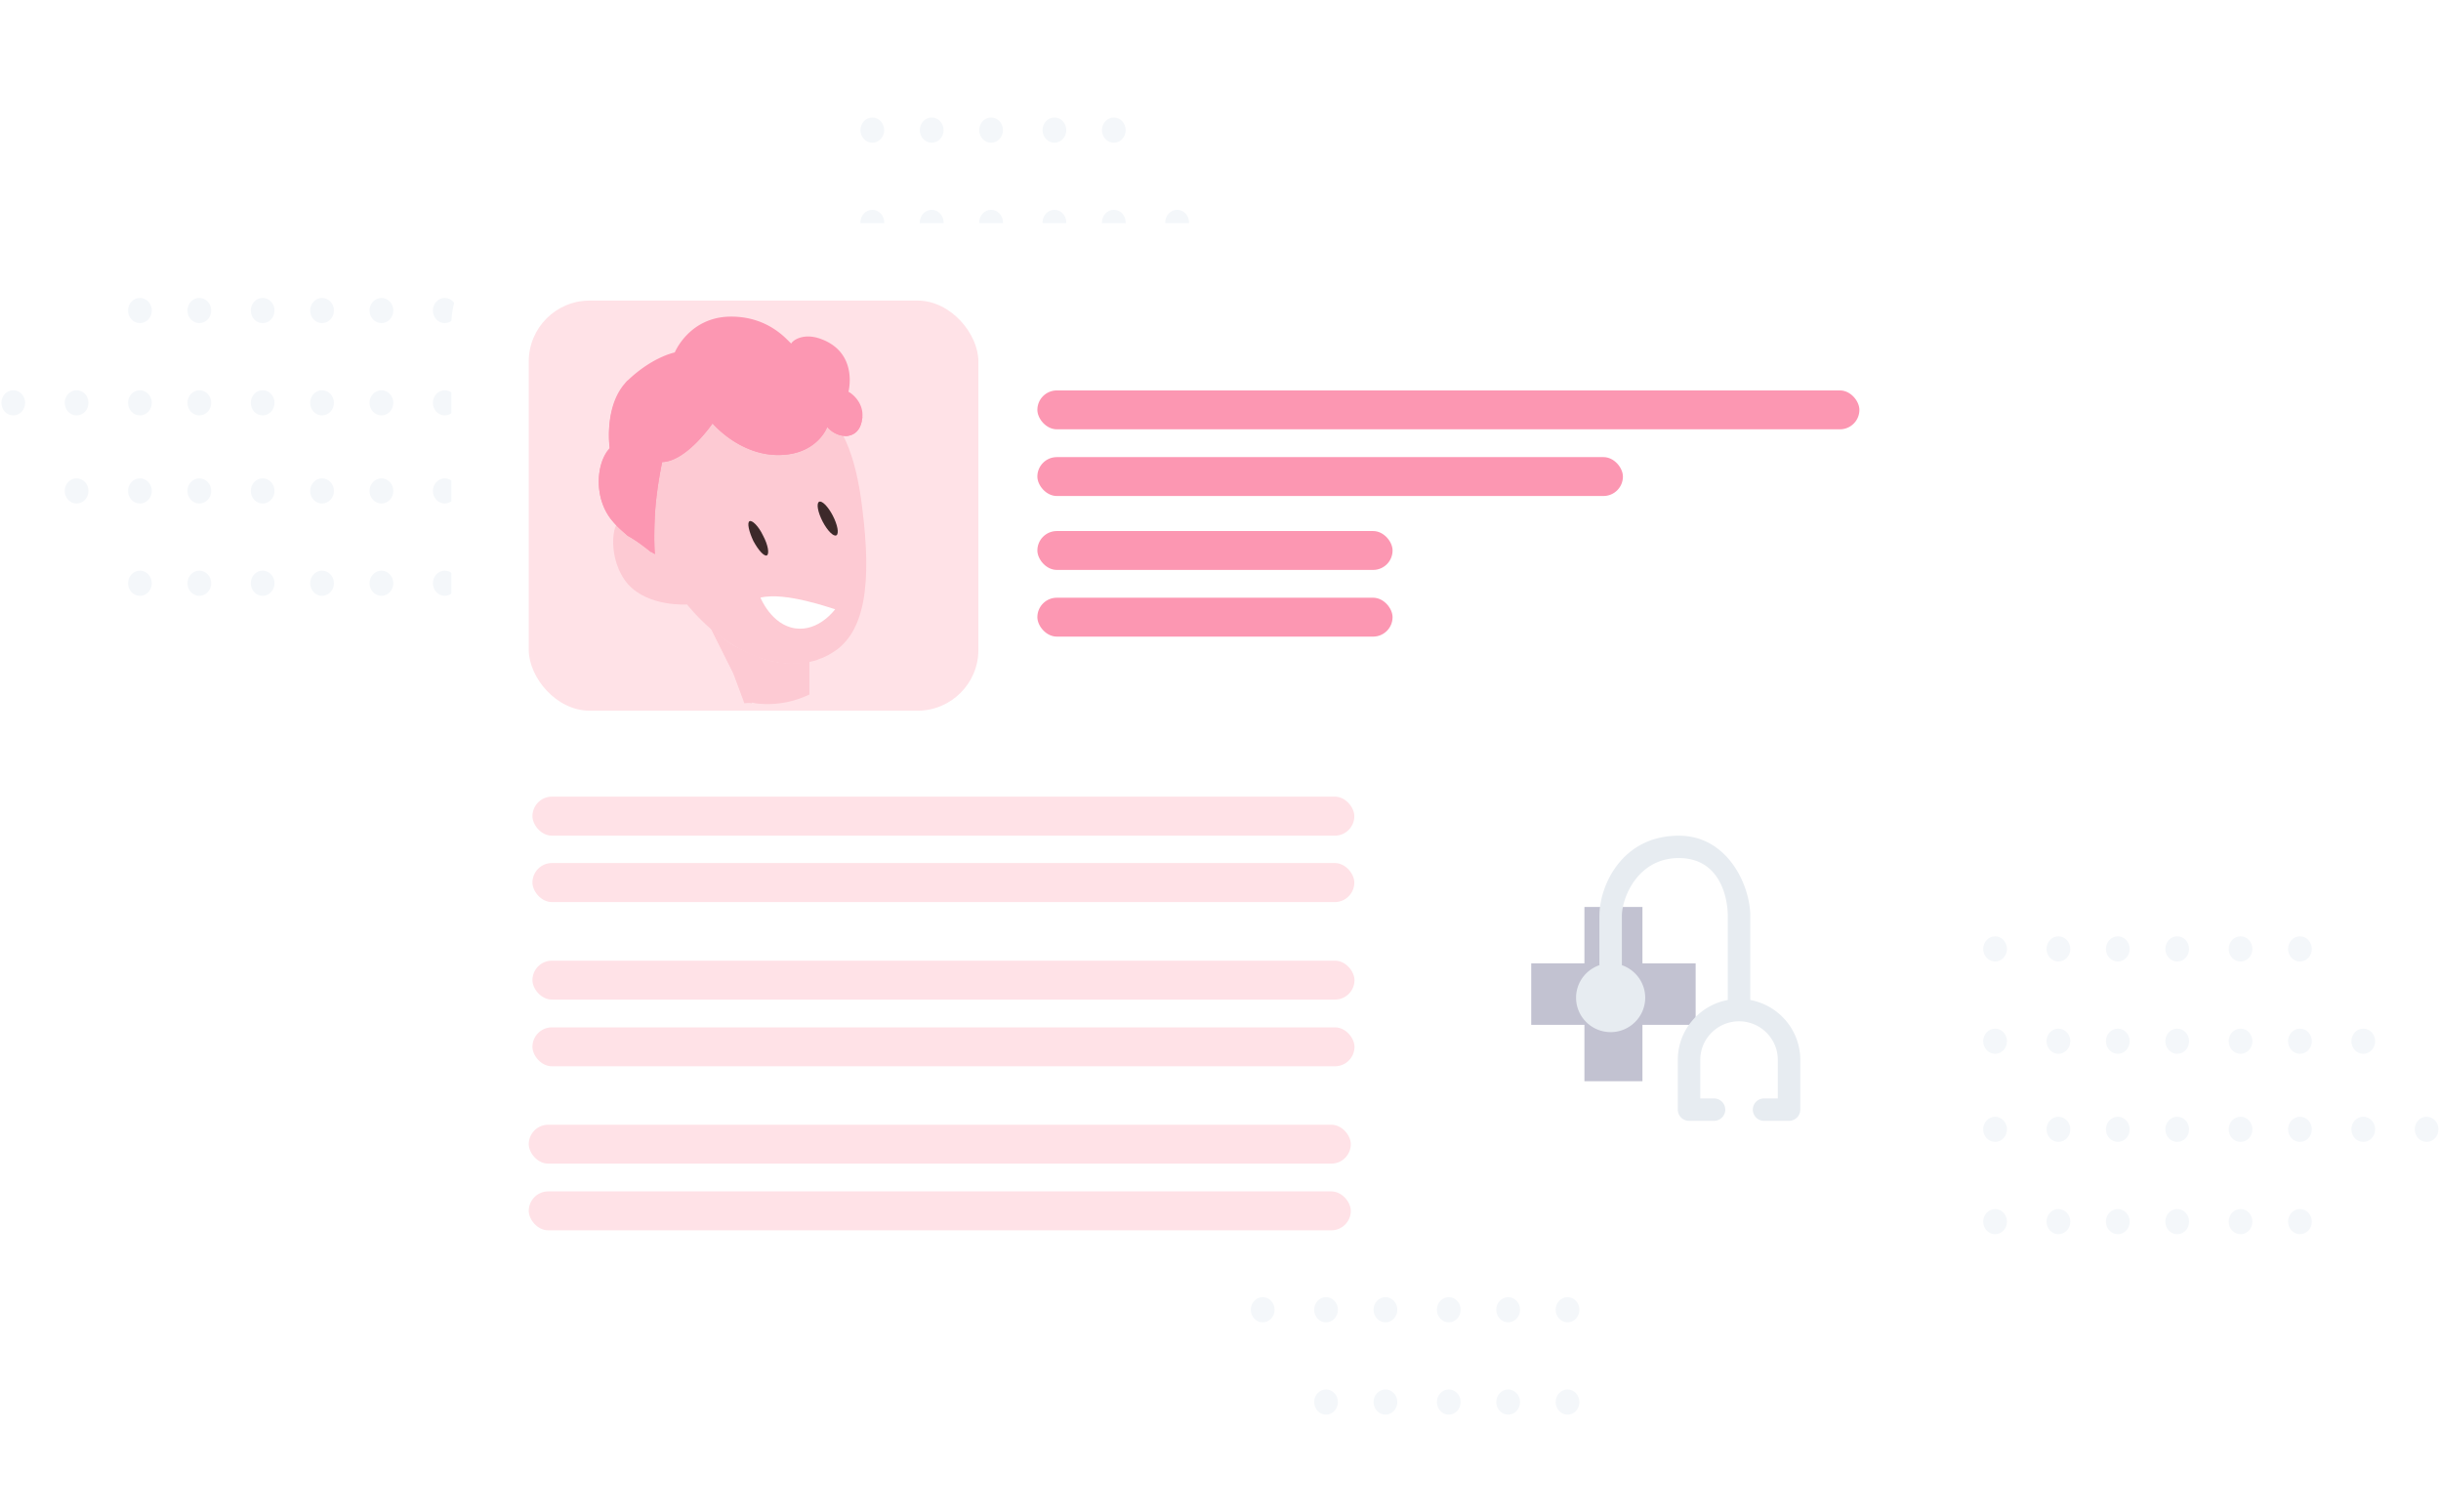 <svg
  width="481"
  height="298"
  viewBox="0 0 481 298"
  fill="none"
  xmlns="http://www.w3.org/2000/svg"
>
  <ellipse cx="27.574" cy="114.961" rx="2.34" ry="2.481" fill="#F4F7FA" />
  <ellipse cx="27.574" cy="79.402" rx="2.34" ry="2.481" fill="#F4F7FA" />
  <ellipse cx="39.276" cy="114.961" rx="2.34" ry="2.481" fill="#F4F7FA" />
  <ellipse cx="39.276" cy="79.402" rx="2.34" ry="2.481" fill="#F4F7FA" />
  <ellipse cx="51.757" cy="114.961" rx="2.34" ry="2.481" fill="#F4F7FA" />
  <ellipse cx="51.757" cy="79.402" rx="2.34" ry="2.481" fill="#F4F7FA" />
  <ellipse cx="63.459" cy="114.961" rx="2.34" ry="2.481" fill="#F4F7FA" />
  <ellipse cx="63.459" cy="79.402" rx="2.34" ry="2.481" fill="#F4F7FA" />
  <ellipse cx="75.16" cy="114.961" rx="2.34" ry="2.481" fill="#F4F7FA" />
  <ellipse cx="75.16" cy="79.402" rx="2.34" ry="2.481" fill="#F4F7FA" />
  <ellipse cx="87.642" cy="114.961" rx="2.34" ry="2.481" fill="#F4F7FA" />
  <ellipse cx="87.642" cy="79.402" rx="2.34" ry="2.481" fill="#F4F7FA" />
  <ellipse cx="27.574" cy="96.768" rx="2.34" ry="2.481" fill="#F4F7FA" />
  <ellipse cx="27.574" cy="61.208" rx="2.34" ry="2.481" fill="#F4F7FA" />
  <ellipse cx="39.276" cy="96.768" rx="2.34" ry="2.481" fill="#F4F7FA" />
  <ellipse cx="39.276" cy="61.208" rx="2.34" ry="2.481" fill="#F4F7FA" />
  <ellipse cx="51.757" cy="96.768" rx="2.34" ry="2.481" fill="#F4F7FA" />
  <ellipse cx="51.757" cy="61.208" rx="2.34" ry="2.481" fill="#F4F7FA" />
  <ellipse cx="63.459" cy="96.768" rx="2.34" ry="2.481" fill="#F4F7FA" />
  <ellipse cx="63.459" cy="61.208" rx="2.34" ry="2.481" fill="#F4F7FA" />
  <ellipse cx="75.16" cy="96.768" rx="2.34" ry="2.481" fill="#F4F7FA" />
  <ellipse cx="75.16" cy="61.208" rx="2.34" ry="2.481" fill="#F4F7FA" />
  <ellipse cx="87.642" cy="96.768" rx="2.34" ry="2.481" fill="#F4F7FA" />
  <ellipse cx="87.642" cy="61.208" rx="2.34" ry="2.481" fill="#F4F7FA" />
  <ellipse cx="2.611" cy="79.402" rx="2.34" ry="2.481" fill="#F4F7FA" />
  <ellipse cx="15.093" cy="79.402" rx="2.34" ry="2.481" fill="#F4F7FA" />
  <ellipse cx="15.093" cy="96.768" rx="2.34" ry="2.481" fill="#F4F7FA" />
  <ellipse cx="99.343" cy="96.768" rx="2.34" ry="2.481" fill="#fff" />
  <ellipse cx="99.343" cy="61.208" rx="2.34" ry="2.481" fill="#fff" />
  <ellipse cx="111.824" cy="96.768" rx="2.34" ry="2.481" fill="#fff" />
  <ellipse cx="111.824" cy="61.208" rx="2.34" ry="2.481" fill="#fff" />
  <ellipse cx="123.526" cy="96.768" rx="2.34" ry="2.481" fill="#fff" />
  <ellipse cx="123.526" cy="61.208" rx="2.34" ry="2.481" fill="#fff" />
  <ellipse cx="135.227" cy="96.768" rx="2.34" ry="2.481" fill="#fff" />
  <ellipse cx="135.227" cy="61.208" rx="2.34" ry="2.481" fill="#fff" />
  <ellipse cx="147.709" cy="96.768" rx="2.34" ry="2.481" fill="#fff" />
  <ellipse cx="147.709" cy="61.208" rx="2.34" ry="2.481" fill="#fff" />
  <ellipse cx="159.41" cy="96.768" rx="2.34" ry="2.481" fill="#fff" />
  <ellipse cx="159.41" cy="61.208" rx="2.34" ry="2.481" fill="#fff" />
  <ellipse cx="99.343" cy="79.402" rx="2.34" ry="2.481" fill="#fff" />
  <ellipse cx="99.343" cy="43.842" rx="2.34" ry="2.481" fill="#fff" />
  <ellipse cx="111.824" cy="79.402" rx="2.34" ry="2.481" fill="#fff" />
  <ellipse cx="111.824" cy="43.842" rx="2.34" ry="2.481" fill="#fff" />
  <ellipse cx="123.526" cy="79.402" rx="2.34" ry="2.481" fill="#fff" />
  <ellipse cx="123.526" cy="43.842" rx="2.34" ry="2.481" fill="#fff" />
  <ellipse cx="135.227" cy="79.402" rx="2.34" ry="2.481" fill="#fff" />
  <ellipse cx="135.227" cy="43.842" rx="2.34" ry="2.481" fill="#fff" />
  <ellipse cx="147.709" cy="79.402" rx="2.34" ry="2.481" fill="#fff" />
  <ellipse cx="147.709" cy="43.842" rx="2.34" ry="2.481" fill="#fff" />
  <ellipse cx="159.41" cy="79.402" rx="2.34" ry="2.481" fill="#fff" />
  <ellipse cx="159.41" cy="43.842" rx="2.34" ry="2.481" fill="#fff" />
  <ellipse cx="99.343" cy="132.328" rx="2.34" ry="2.481" fill="#F4F7FA" />
  <ellipse cx="111.824" cy="132.328" rx="2.34" ry="2.481" fill="#F4F7FA" />
  <ellipse cx="123.526" cy="132.328" rx="2.34" ry="2.481" fill="#F4F7FA" />
  <ellipse cx="135.227" cy="132.328" rx="2.34" ry="2.481" fill="#F4F7FA" />
  <ellipse cx="147.709" cy="132.328" rx="2.34" ry="2.481" fill="#F4F7FA" />
  <ellipse cx="159.41" cy="132.328" rx="2.34" ry="2.481" fill="#F4F7FA" />
  <ellipse cx="99.343" cy="150.521" rx="2.34" ry="2.481" fill="#F4F7FA" />
  <ellipse cx="99.343" cy="114.961" rx="2.34" ry="2.481" fill="#F4F7FA" />
  <ellipse cx="111.824" cy="150.521" rx="2.34" ry="2.481" fill="#F4F7FA" />
  <ellipse cx="111.824" cy="114.961" rx="2.34" ry="2.481" fill="#F4F7FA" />
  <ellipse cx="123.526" cy="150.521" rx="2.34" ry="2.481" fill="#F4F7FA" />
  <ellipse cx="123.526" cy="114.961" rx="2.34" ry="2.481" fill="#F4F7FA" />
  <ellipse cx="135.227" cy="150.521" rx="2.34" ry="2.481" fill="#F4F7FA" />
  <ellipse cx="135.227" cy="114.961" rx="2.34" ry="2.481" fill="#F4F7FA" />
  <ellipse cx="147.709" cy="150.521" rx="2.34" ry="2.481" fill="#F4F7FA" />
  <ellipse cx="147.709" cy="114.961" rx="2.34" ry="2.481" fill="#F4F7FA" />
  <ellipse cx="159.41" cy="150.521" rx="2.34" ry="2.481" fill="#F4F7FA" />
  <ellipse cx="159.41" cy="114.961" rx="2.34" ry="2.481" fill="#F4F7FA" />
  <ellipse cx="99.343" cy="96.913" rx="2.34" ry="2.481" fill="#F4F7FA" />
  <ellipse cx="111.824" cy="96.913" rx="2.34" ry="2.481" fill="#F4F7FA" />
  <ellipse cx="123.526" cy="96.913" rx="2.34" ry="2.481" fill="#F4F7FA" />
  <ellipse cx="135.227" cy="96.913" rx="2.34" ry="2.481" fill="#F4F7FA" />
  <ellipse cx="147.709" cy="96.913" rx="2.34" ry="2.481" fill="#F4F7FA" />
  <ellipse cx="159.41" cy="96.913" rx="2.34" ry="2.481" fill="#F4F7FA" />
  <ellipse cx="99.343" cy="115.106" rx="2.34" ry="2.481" fill="#F4F7FA" />
  <ellipse cx="99.343" cy="79.547" rx="2.34" ry="2.481" fill="#F4F7FA" />
  <ellipse cx="111.824" cy="115.106" rx="2.34" ry="2.481" fill="#F4F7FA" />
  <ellipse cx="111.824" cy="79.547" rx="2.34" ry="2.481" fill="#F4F7FA" />
  <ellipse cx="123.526" cy="115.106" rx="2.34" ry="2.481" fill="#F4F7FA" />
  <ellipse cx="123.526" cy="79.547" rx="2.34" ry="2.481" fill="#F4F7FA" />
  <ellipse cx="135.227" cy="115.106" rx="2.34" ry="2.481" fill="#F4F7FA" />
  <ellipse cx="135.227" cy="79.547" rx="2.34" ry="2.481" fill="#F4F7FA" />
  <ellipse cx="147.709" cy="115.106" rx="2.34" ry="2.481" fill="#F4F7FA" />
  <ellipse cx="147.709" cy="79.547" rx="2.34" ry="2.481" fill="#F4F7FA" />
  <ellipse cx="159.41" cy="115.106" rx="2.34" ry="2.481" fill="#F4F7FA" />
  <ellipse cx="159.41" cy="79.547" rx="2.34" ry="2.481" fill="#F4F7FA" />
  <ellipse cx="171.892" cy="79.402" rx="2.34" ry="2.481" fill="#F4F7FA" />
  <ellipse cx="171.892" cy="43.842" rx="2.34" ry="2.481" fill="#F4F7FA" />
  <ellipse cx="183.593" cy="79.402" rx="2.34" ry="2.481" fill="#F4F7FA" />
  <ellipse cx="183.593" cy="43.842" rx="2.34" ry="2.481" fill="#F4F7FA" />
  <ellipse cx="195.295" cy="79.402" rx="2.34" ry="2.481" fill="#F4F7FA" />
  <ellipse cx="195.295" cy="43.842" rx="2.34" ry="2.481" fill="#F4F7FA" />
  <ellipse cx="207.776" cy="79.402" rx="2.34" ry="2.481" fill="#F4F7FA" />
  <ellipse cx="207.776" cy="43.842" rx="2.34" ry="2.481" fill="#F4F7FA" />
  <ellipse cx="219.478" cy="79.402" rx="2.34" ry="2.481" fill="#F4F7FA" />
  <ellipse cx="219.478" cy="43.842" rx="2.34" ry="2.481" fill="#F4F7FA" />
  <ellipse cx="231.959" cy="79.402" rx="2.34" ry="2.481" fill="#F4F7FA" />
  <ellipse cx="231.959" cy="43.842" rx="2.34" ry="2.481" fill="#F4F7FA" />
  <ellipse cx="171.892" cy="61.208" rx="2.34" ry="2.481" fill="#F4F7FA" />
  <ellipse cx="171.892" cy="25.648" rx="2.34" ry="2.481" fill="#F4F7FA" />
  <ellipse cx="183.593" cy="61.208" rx="2.34" ry="2.481" fill="#F4F7FA" />
  <ellipse cx="183.593" cy="25.648" rx="2.34" ry="2.481" fill="#F4F7FA" />
  <ellipse cx="195.295" cy="61.208" rx="2.34" ry="2.481" fill="#F4F7FA" />
  <ellipse cx="195.295" cy="25.648" rx="2.34" ry="2.481" fill="#F4F7FA" />
  <ellipse cx="207.776" cy="61.208" rx="2.34" ry="2.481" fill="#F4F7FA" />
  <ellipse cx="207.776" cy="25.648" rx="2.34" ry="2.481" fill="#F4F7FA" />
  <ellipse cx="219.478" cy="61.208" rx="2.34" ry="2.481" fill="#F4F7FA" />
  <ellipse cx="219.478" cy="25.648" rx="2.34" ry="2.481" fill="#F4F7FA" />
  <ellipse cx="231.959" cy="61.208" rx="2.34" ry="2.481" fill="#F4F7FA" />
  <ellipse
    cx="453.202"
    cy="187.041"
    rx="2.34"
    ry="2.481"
    transform="rotate(-180 453.202 187.041)"
    fill="#F4F7FA"
  />
  <ellipse
    cx="453.202"
    cy="222.6"
    rx="2.34"
    ry="2.481"
    transform="rotate(-180 453.202 222.6)"
    fill="#F4F7FA"
  />
  <ellipse
    cx="441.5"
    cy="187.041"
    rx="2.34"
    ry="2.481"
    transform="rotate(-180 441.5 187.041)"
    fill="#F4F7FA"
  />
  <ellipse
    cx="441.5"
    cy="222.6"
    rx="2.34"
    ry="2.481"
    transform="rotate(-180 441.5 222.6)"
    fill="#F4F7FA"
  />
  <ellipse
    cx="429.019"
    cy="187.041"
    rx="2.34"
    ry="2.481"
    transform="rotate(-180 429.019 187.041)"
    fill="#F4F7FA"
  />
  <ellipse
    cx="429.019"
    cy="222.6"
    rx="2.34"
    ry="2.481"
    transform="rotate(-180 429.019 222.6)"
    fill="#F4F7FA"
  />
  <ellipse
    cx="417.317"
    cy="187.041"
    rx="2.34"
    ry="2.481"
    transform="rotate(-180 417.317 187.041)"
    fill="#F4F7FA"
  />
  <ellipse
    cx="417.317"
    cy="222.6"
    rx="2.34"
    ry="2.481"
    transform="rotate(-180 417.317 222.6)"
    fill="#F4F7FA"
  />
  <ellipse
    cx="405.616"
    cy="187.041"
    rx="2.34"
    ry="2.481"
    transform="rotate(-180 405.616 187.041)"
    fill="#F4F7FA"
  />
  <ellipse
    cx="405.616"
    cy="222.6"
    rx="2.34"
    ry="2.481"
    transform="rotate(-180 405.616 222.6)"
    fill="#F4F7FA"
  />
  <ellipse
    cx="393.134"
    cy="187.041"
    rx="2.34"
    ry="2.481"
    transform="rotate(-180 393.134 187.041)"
    fill="#F4F7FA"
  />
  <ellipse
    cx="393.134"
    cy="222.6"
    rx="2.34"
    ry="2.481"
    transform="rotate(-180 393.134 222.6)"
    fill="#F4F7FA"
  />
  <ellipse
    cx="453.202"
    cy="205.234"
    rx="2.34"
    ry="2.481"
    transform="rotate(-180 453.202 205.234)"
    fill="#F4F7FA"
  />
  <ellipse
    cx="453.202"
    cy="240.794"
    rx="2.34"
    ry="2.481"
    transform="rotate(-180 453.202 240.794)"
    fill="#F4F7FA"
  />
  <ellipse
    cx="441.5"
    cy="205.234"
    rx="2.34"
    ry="2.481"
    transform="rotate(-180 441.5 205.234)"
    fill="#F4F7FA"
  />
  <ellipse
    cx="441.5"
    cy="240.794"
    rx="2.34"
    ry="2.481"
    transform="rotate(-180 441.5 240.794)"
    fill="#F4F7FA"
  />
  <ellipse
    cx="429.019"
    cy="205.234"
    rx="2.34"
    ry="2.481"
    transform="rotate(-180 429.019 205.234)"
    fill="#F4F7FA"
  />
  <ellipse
    cx="429.019"
    cy="240.794"
    rx="2.34"
    ry="2.481"
    transform="rotate(-180 429.019 240.794)"
    fill="#F4F7FA"
  />
  <ellipse
    cx="417.317"
    cy="205.234"
    rx="2.34"
    ry="2.481"
    transform="rotate(-180 417.317 205.234)"
    fill="#F4F7FA"
  />
  <ellipse
    cx="417.317"
    cy="240.794"
    rx="2.34"
    ry="2.481"
    transform="rotate(-180 417.317 240.794)"
    fill="#F4F7FA"
  />
  <ellipse
    cx="405.616"
    cy="205.234"
    rx="2.34"
    ry="2.481"
    transform="rotate(-180 405.616 205.234)"
    fill="#F4F7FA"
  />
  <ellipse
    cx="405.616"
    cy="240.794"
    rx="2.34"
    ry="2.481"
    transform="rotate(-180 405.616 240.794)"
    fill="#F4F7FA"
  />
  <ellipse
    cx="393.134"
    cy="205.234"
    rx="2.34"
    ry="2.481"
    transform="rotate(-180 393.134 205.234)"
    fill="#F4F7FA"
  />
  <ellipse
    cx="393.134"
    cy="240.794"
    rx="2.34"
    ry="2.481"
    transform="rotate(-180 393.134 240.794)"
    fill="#F4F7FA"
  />
  <ellipse
    cx="478.165"
    cy="222.6"
    rx="2.34"
    ry="2.481"
    transform="rotate(-180 478.165 222.6)"
    fill="#F4F7FA"
  />
  <ellipse
    cx="465.683"
    cy="222.6"
    rx="2.34"
    ry="2.481"
    transform="rotate(-180 465.683 222.6)"
    fill="#F4F7FA"
  />
  <ellipse
    cx="465.683"
    cy="205.234"
    rx="2.34"
    ry="2.481"
    transform="rotate(-180 465.683 205.234)"
    fill="#F4F7FA"
  />
  <ellipse
    cx="381.433"
    cy="205.234"
    rx="2.34"
    ry="2.481"
    transform="rotate(-180 381.433 205.234)"
    fill="#fff"
  />
  <ellipse
    cx="381.433"
    cy="240.794"
    rx="2.34"
    ry="2.481"
    transform="rotate(-180 381.433 240.794)"
    fill="#fff"
  />
  <ellipse
    cx="368.951"
    cy="205.234"
    rx="2.34"
    ry="2.481"
    transform="rotate(-180 368.951 205.234)"
    fill="#fff"
  />
  <ellipse
    cx="368.951"
    cy="240.794"
    rx="2.34"
    ry="2.481"
    transform="rotate(-180 368.951 240.794)"
    fill="#fff"
  />
  <ellipse
    cx="357.25"
    cy="205.234"
    rx="2.34"
    ry="2.481"
    transform="rotate(-180 357.25 205.234)"
    fill="#fff"
  />
  <ellipse
    cx="357.25"
    cy="240.794"
    rx="2.34"
    ry="2.481"
    transform="rotate(-180 357.25 240.794)"
    fill="#fff"
  />
  <ellipse
    cx="345.549"
    cy="205.234"
    rx="2.34"
    ry="2.481"
    transform="rotate(-180 345.549 205.234)"
    fill="#fff"
  />
  <ellipse
    cx="345.549"
    cy="240.794"
    rx="2.34"
    ry="2.481"
    transform="rotate(-180 345.549 240.794)"
    fill="#fff"
  />
  <ellipse
    cx="333.067"
    cy="205.234"
    rx="2.34"
    ry="2.481"
    transform="rotate(-180 333.067 205.234)"
    fill="#fff"
  />
  <ellipse
    cx="333.067"
    cy="240.794"
    rx="2.34"
    ry="2.481"
    transform="rotate(-180 333.067 240.794)"
    fill="#fff"
  />
  <ellipse
    cx="321.366"
    cy="205.234"
    rx="2.34"
    ry="2.481"
    transform="rotate(-180 321.366 205.234)"
    fill="#fff"
  />
  <ellipse
    cx="321.366"
    cy="240.794"
    rx="2.34"
    ry="2.481"
    transform="rotate(-180 321.366 240.794)"
    fill="#fff"
  />
  <ellipse
    cx="381.433"
    cy="222.601"
    rx="2.34"
    ry="2.481"
    transform="rotate(-180 381.433 222.601)"
    fill="#fff"
  />
  <ellipse
    cx="381.433"
    cy="258.16"
    rx="2.34"
    ry="2.481"
    transform="rotate(-180 381.433 258.16)"
    fill="#fff"
  />
  <ellipse
    cx="368.951"
    cy="222.601"
    rx="2.34"
    ry="2.481"
    transform="rotate(-180 368.951 222.601)"
    fill="#fff"
  />
  <ellipse
    cx="368.951"
    cy="258.16"
    rx="2.34"
    ry="2.481"
    transform="rotate(-180 368.951 258.16)"
    fill="#fff"
  />
  <ellipse
    cx="357.25"
    cy="222.601"
    rx="2.34"
    ry="2.481"
    transform="rotate(-180 357.25 222.601)"
    fill="#fff"
  />
  <ellipse
    cx="357.25"
    cy="258.16"
    rx="2.34"
    ry="2.481"
    transform="rotate(-180 357.25 258.16)"
    fill="#fff"
  />
  <ellipse
    cx="345.549"
    cy="222.601"
    rx="2.34"
    ry="2.481"
    transform="rotate(-180 345.549 222.601)"
    fill="#fff"
  />
  <ellipse
    cx="345.549"
    cy="258.16"
    rx="2.34"
    ry="2.481"
    transform="rotate(-180 345.549 258.16)"
    fill="#fff"
  />
  <ellipse
    cx="333.067"
    cy="222.601"
    rx="2.34"
    ry="2.481"
    transform="rotate(-180 333.067 222.601)"
    fill="#fff"
  />
  <ellipse
    cx="333.067"
    cy="258.16"
    rx="2.34"
    ry="2.481"
    transform="rotate(-180 333.067 258.16)"
    fill="#fff"
  />
  <ellipse
    cx="321.366"
    cy="222.601"
    rx="2.34"
    ry="2.481"
    transform="rotate(-180 321.366 222.601)"
    fill="#fff"
  />
  <ellipse
    cx="321.366"
    cy="258.16"
    rx="2.34"
    ry="2.481"
    transform="rotate(-180 321.366 258.16)"
    fill="#fff"
  />
  <ellipse
    cx="381.433"
    cy="169.674"
    rx="2.34"
    ry="2.481"
    transform="rotate(-180 381.433 169.674)"
    fill="#F4F7FA"
  />
  <ellipse
    cx="368.951"
    cy="169.674"
    rx="2.34"
    ry="2.481"
    transform="rotate(-180 368.951 169.674)"
    fill="#F4F7FA"
  />
  <ellipse
    cx="357.25"
    cy="169.674"
    rx="2.34"
    ry="2.481"
    transform="rotate(-180 357.25 169.674)"
    fill="#F4F7FA"
  />
  <ellipse
    cx="345.549"
    cy="169.674"
    rx="2.34"
    ry="2.481"
    transform="rotate(-180 345.549 169.674)"
    fill="#F4F7FA"
  />
  <ellipse
    cx="333.067"
    cy="169.674"
    rx="2.34"
    ry="2.481"
    transform="rotate(-180 333.067 169.674)"
    fill="#F4F7FA"
  />
  <ellipse
    cx="321.366"
    cy="169.674"
    rx="2.34"
    ry="2.481"
    transform="rotate(-180 321.366 169.674)"
    fill="#F4F7FA"
  />
  <ellipse
    cx="381.433"
    cy="151.481"
    rx="2.34"
    ry="2.481"
    transform="rotate(-180 381.433 151.481)"
    fill="#F4F7FA"
  />
  <ellipse
    cx="381.433"
    cy="187.041"
    rx="2.34"
    ry="2.481"
    transform="rotate(-180 381.433 187.041)"
    fill="#F4F7FA"
  />
  <ellipse
    cx="368.951"
    cy="151.481"
    rx="2.34"
    ry="2.481"
    transform="rotate(-180 368.951 151.481)"
    fill="#F4F7FA"
  />
  <ellipse
    cx="368.951"
    cy="187.041"
    rx="2.34"
    ry="2.481"
    transform="rotate(-180 368.951 187.041)"
    fill="#F4F7FA"
  />
  <ellipse
    cx="357.25"
    cy="151.481"
    rx="2.34"
    ry="2.481"
    transform="rotate(-180 357.25 151.481)"
    fill="#F4F7FA"
  />
  <ellipse
    cx="357.25"
    cy="187.041"
    rx="2.34"
    ry="2.481"
    transform="rotate(-180 357.25 187.041)"
    fill="#F4F7FA"
  />
  <ellipse
    cx="345.549"
    cy="151.481"
    rx="2.34"
    ry="2.481"
    transform="rotate(-180 345.549 151.481)"
    fill="#F4F7FA"
  />
  <ellipse
    cx="345.549"
    cy="187.041"
    rx="2.34"
    ry="2.481"
    transform="rotate(-180 345.549 187.041)"
    fill="#F4F7FA"
  />
  <ellipse
    cx="333.067"
    cy="151.481"
    rx="2.34"
    ry="2.481"
    transform="rotate(-180 333.067 151.481)"
    fill="#F4F7FA"
  />
  <ellipse
    cx="333.067"
    cy="187.041"
    rx="2.34"
    ry="2.481"
    transform="rotate(-180 333.067 187.041)"
    fill="#F4F7FA"
  />
  <ellipse
    cx="321.366"
    cy="151.481"
    rx="2.34"
    ry="2.481"
    transform="rotate(-180 321.366 151.481)"
    fill="#F4F7FA"
  />
  <ellipse
    cx="321.366"
    cy="187.041"
    rx="2.34"
    ry="2.481"
    transform="rotate(-180 321.366 187.041)"
    fill="#F4F7FA"
  />
  <ellipse
    cx="381.433"
    cy="205.089"
    rx="2.34"
    ry="2.481"
    transform="rotate(-180 381.433 205.089)"
    fill="#F4F7FA"
  />
  <ellipse
    cx="368.951"
    cy="205.089"
    rx="2.34"
    ry="2.481"
    transform="rotate(-180 368.951 205.089)"
    fill="#F4F7FA"
  />
  <ellipse
    cx="357.25"
    cy="205.089"
    rx="2.34"
    ry="2.481"
    transform="rotate(-180 357.25 205.089)"
    fill="#F4F7FA"
  />
  <ellipse
    cx="345.549"
    cy="205.089"
    rx="2.34"
    ry="2.481"
    transform="rotate(-180 345.549 205.089)"
    fill="#F4F7FA"
  />
  <ellipse
    cx="333.067"
    cy="205.089"
    rx="2.34"
    ry="2.481"
    transform="rotate(-180 333.067 205.089)"
    fill="#F4F7FA"
  />
  <ellipse
    cx="321.366"
    cy="205.089"
    rx="2.34"
    ry="2.481"
    transform="rotate(-180 321.366 205.089)"
    fill="#F4F7FA"
  />
  <ellipse
    cx="381.433"
    cy="186.895"
    rx="2.34"
    ry="2.481"
    transform="rotate(-180 381.433 186.895)"
    fill="#F4F7FA"
  />
  <ellipse
    cx="381.433"
    cy="222.455"
    rx="2.34"
    ry="2.481"
    transform="rotate(-180 381.433 222.455)"
    fill="#F4F7FA"
  />
  <ellipse
    cx="368.951"
    cy="186.895"
    rx="2.34"
    ry="2.481"
    transform="rotate(-180 368.951 186.895)"
    fill="#F4F7FA"
  />
  <ellipse
    cx="368.951"
    cy="222.455"
    rx="2.34"
    ry="2.481"
    transform="rotate(-180 368.951 222.455)"
    fill="#F4F7FA"
  />
  <ellipse
    cx="357.25"
    cy="186.895"
    rx="2.34"
    ry="2.481"
    transform="rotate(-180 357.25 186.895)"
    fill="#F4F7FA"
  />
  <ellipse
    cx="357.25"
    cy="222.455"
    rx="2.34"
    ry="2.481"
    transform="rotate(-180 357.25 222.455)"
    fill="#F4F7FA"
  />
  <ellipse
    cx="345.549"
    cy="186.895"
    rx="2.34"
    ry="2.481"
    transform="rotate(-180 345.549 186.895)"
    fill="#F4F7FA"
  />
  <ellipse
    cx="345.549"
    cy="222.455"
    rx="2.34"
    ry="2.481"
    transform="rotate(-180 345.549 222.455)"
    fill="#F4F7FA"
  />
  <ellipse
    cx="333.067"
    cy="186.895"
    rx="2.34"
    ry="2.481"
    transform="rotate(-180 333.067 186.895)"
    fill="#F4F7FA"
  />
  <ellipse
    cx="333.067"
    cy="222.455"
    rx="2.34"
    ry="2.481"
    transform="rotate(-180 333.067 222.455)"
    fill="#F4F7FA"
  />
  <ellipse
    cx="321.366"
    cy="186.895"
    rx="2.34"
    ry="2.481"
    transform="rotate(-180 321.366 186.895)"
    fill="#F4F7FA"
  />
  <ellipse
    cx="321.366"
    cy="222.455"
    rx="2.34"
    ry="2.481"
    transform="rotate(-180 321.366 222.455)"
    fill="#F4F7FA"
  />
  <ellipse
    cx="308.884"
    cy="222.6"
    rx="2.34"
    ry="2.481"
    transform="rotate(-180 308.884 222.6)"
    fill="#F4F7FA"
  />
  <ellipse
    cx="308.884"
    cy="258.16"
    rx="2.34"
    ry="2.481"
    transform="rotate(-180 308.884 258.16)"
    fill="#F4F7FA"
  />
  <ellipse
    cx="297.183"
    cy="222.6"
    rx="2.34"
    ry="2.481"
    transform="rotate(-180 297.183 222.6)"
    fill="#F4F7FA"
  />
  <ellipse
    cx="297.183"
    cy="258.16"
    rx="2.34"
    ry="2.481"
    transform="rotate(-180 297.183 258.16)"
    fill="#F4F7FA"
  />
  <ellipse
    cx="285.481"
    cy="222.6"
    rx="2.34"
    ry="2.481"
    transform="rotate(-180 285.481 222.6)"
    fill="#F4F7FA"
  />
  <ellipse
    cx="285.481"
    cy="258.16"
    rx="2.34"
    ry="2.481"
    transform="rotate(-180 285.481 258.16)"
    fill="#F4F7FA"
  />
  <ellipse
    cx="273"
    cy="222.6"
    rx="2.34"
    ry="2.481"
    transform="rotate(-180 273 222.6)"
    fill="#F4F7FA"
  />
  <ellipse
    cx="273"
    cy="258.16"
    rx="2.34"
    ry="2.481"
    transform="rotate(-180 273 258.16)"
    fill="#F4F7FA"
  />
  <ellipse
    cx="261.298"
    cy="222.6"
    rx="2.34"
    ry="2.481"
    transform="rotate(-180 261.298 222.6)"
    fill="#F4F7FA"
  />
  <ellipse
    cx="261.298"
    cy="258.16"
    rx="2.34"
    ry="2.481"
    transform="rotate(-180 261.298 258.16)"
    fill="#F4F7FA"
  />
  <ellipse
    cx="248.817"
    cy="222.6"
    rx="2.34"
    ry="2.481"
    transform="rotate(-180 248.817 222.6)"
    fill="#F4F7FA"
  />
  <ellipse
    cx="248.817"
    cy="258.16"
    rx="2.34"
    ry="2.481"
    transform="rotate(-180 248.817 258.16)"
    fill="#F4F7FA"
  />
  <ellipse
    cx="308.884"
    cy="240.794"
    rx="2.34"
    ry="2.481"
    transform="rotate(-180 308.884 240.794)"
    fill="#F4F7FA"
  />
  <ellipse
    cx="308.884"
    cy="276.354"
    rx="2.34"
    ry="2.481"
    transform="rotate(-180 308.884 276.354)"
    fill="#F4F7FA"
  />
  <ellipse
    cx="297.183"
    cy="240.794"
    rx="2.34"
    ry="2.481"
    transform="rotate(-180 297.183 240.794)"
    fill="#F4F7FA"
  />
  <ellipse
    cx="297.183"
    cy="276.354"
    rx="2.34"
    ry="2.481"
    transform="rotate(-180 297.183 276.354)"
    fill="#F4F7FA"
  />
  <ellipse
    cx="285.481"
    cy="240.794"
    rx="2.34"
    ry="2.481"
    transform="rotate(-180 285.481 240.794)"
    fill="#F4F7FA"
  />
  <ellipse
    cx="285.481"
    cy="276.354"
    rx="2.34"
    ry="2.481"
    transform="rotate(-180 285.481 276.354)"
    fill="#F4F7FA"
  />
  <ellipse
    cx="273"
    cy="240.794"
    rx="2.34"
    ry="2.481"
    transform="rotate(-180 273 240.794)"
    fill="#F4F7FA"
  />
  <ellipse
    cx="273"
    cy="276.354"
    rx="2.34"
    ry="2.481"
    transform="rotate(-180 273 276.354)"
    fill="#F4F7FA"
  />
  <ellipse
    cx="261.298"
    cy="240.794"
    rx="2.34"
    ry="2.481"
    transform="rotate(-180 261.298 240.794)"
    fill="#F4F7FA"
  />
  <ellipse
    cx="261.298"
    cy="276.354"
    rx="2.34"
    ry="2.481"
    transform="rotate(-180 261.298 276.354)"
    fill="#F4F7FA"
  />
  <ellipse
    cx="248.817"
    cy="240.794"
    rx="2.34"
    ry="2.481"
    transform="rotate(-180 248.817 240.794)"
    fill="#F4F7FA"
  />
  <g filter="url(#a)">
    <g filter="url(#b)">
      <rect
        x="388.595"
        y="44"
        width="209.876"
        height="299.653"
        rx="20"
        transform="rotate(90 388.595 44)"
        fill="#fff"
      />
    </g>
    <path
      d="M312.211 202.004v11.111h11.435v-11.111h10.481v-12.122h-10.481V178.77h-11.435v11.112h-10.482v12.122h10.482Z"
      fill="#C2C2D1"
    />
    <path
      fillRule="evenodd"
      clipRule="evenodd"
      d="M317.377 203.44c-3.756 0-6.811-3.041-6.811-6.781 0-2.969 1.925-5.496 4.597-6.413v-9.695c0-5.995 4.428-15.83 15.654-15.83 9.647 0 14.076 9.835 14.076 15.83v16.554c5.599 1.038 9.852 5.933 9.852 11.805v9.808a2.209 2.209 0 0 1-2.214 2.204h-4.926a2.209 2.209 0 0 1-2.214-2.204c0-1.218.991-2.204 2.214-2.204h2.712v-7.604c0-4.192-3.427-7.603-7.638-7.603s-7.638 3.411-7.638 7.603v7.604h2.711c1.223 0 2.214.986 2.214 2.204a2.209 2.209 0 0 1-2.214 2.204h-4.925a2.209 2.209 0 0 1-2.214-2.204v-9.808c0-5.872 4.253-10.767 9.851-11.805v-16.554c0-3.563-1.514-11.422-9.647-11.422-8.132 0-11.226 7.859-11.226 11.422v9.695c2.672.917 4.598 3.444 4.598 6.413 0 3.74-3.055 6.781-6.812 6.781Z"
      fill="#E7ECF1"
    />
    <ellipse cx="317.192" cy="196.724" rx="3.682" ry="3.903" fill="#E7ECF1" />
    <rect
      x="204.413"
      y="76.955"
      width="161.983"
      height="7.668"
      rx="3.834"
      fill="#FC97B2"
    />
    <rect
      x="204.413"
      y="90.099"
      width="115.385"
      height="7.668"
      rx="3.834"
      fill="#FC97B2"
    />
    <rect
      x="104.918"
      y="157.022"
      width="161.952"
      height="7.699"
      rx="3.849"
      fill="#FFE2E7"
    />
    <rect
      x="104.918"
      y="170.11"
      width="161.952"
      height="7.699"
      rx="3.849"
      fill="#FFE2E7"
    />
    <rect
      x="204.414"
      y="104.67"
      width="69.993"
      height="7.668"
      rx="3.834"
      fill="#FC97B2"
    />
    <rect
      x="204.413"
      y="117.814"
      width="69.993"
      height="7.668"
      rx="3.834"
      fill="#FC97B2"
    />
    <rect
      x="104.918"
      y="189.357"
      width="161.983"
      height="7.668"
      rx="3.834"
      fill="#FFE2E7"
    />
    <rect
      x="104.918"
      y="202.501"
      width="161.983"
      height="7.668"
      rx="3.834"
      fill="#FFE2E7"
    />
    <rect
      x="104.192"
      y="221.692"
      width="161.983"
      height="7.668"
      rx="3.834"
      fill="#FFE2E7"
    />
    <rect
      x="104.192"
      y="234.836"
      width="161.983"
      height="7.668"
      rx="3.834"
      fill="#FFE2E7"
    />
    <rect
      x="104.192"
      y="59.247"
      width="88.601"
      height="80.837"
      rx="12"
      fill="#FFE2E7"
    />
    <path
      d="M123.714 115.112c4.059 4.572 11.671 4.034 11.671 4.034s1.776 2.287 4.694 4.842c1.269 1.21 2.918 2.286 4.694 3.362 4.313 2.555 9.642 4.303 14.843 3.093.634-.134 1.269-.269 1.776-.538.888-.269 1.649-.672 2.537-1.21 6.597-3.9 7.866-13.718 5.963-28.646-1.015-8.472-2.918-13.045-4.567-15.6-1.142.134-2.537-.538-3.679-1.748 0 0-1.903 5.379-9.388 5.379-7.485 0-12.559-6.052-12.559-6.052s-3.806 5.514-7.866 6.993c-.634.27-1.269.404-1.776.404 0 0-1.142 5.245-1.396 10.22-.253 4.977 0 7.397 0 7.397s-.253-.134-.634-.403l-.127-.134c-.888-.538-2.537-1.48-4.44-3.094-.381-.269-.761-.403-1.142-.538-1.776-.269-2.664 7.532 1.396 12.239Z"
      fill="#FDCAD3"
    />
    <path
      d="M164.565 120.087c-.635-.134-9.769-3.496-14.716-2.286 0 0 2.156 5.379 6.85 6.052 4.694.672 7.866-3.766 7.866-3.766Z"
      fill="#fff"
    />
    <path
      d="M148.453 106.638c1.015 1.883 2.157 3.094 2.664 2.825.508-.269.254-2.018-.761-3.901-.888-1.882-2.156-3.093-2.664-2.824-.507.269-.127 2.018.761 3.9Zm13.646-3.841c-.946-1.822-1.265-3.56-.713-3.882.552-.323 1.767.892 2.714 2.714.946 1.822 1.265 3.56.713 3.883-.552.322-1.767-.893-2.714-2.715Z"
      fill="#3D292A"
    />
    <path
      d="M120.816 102.843c.914 1.108 1.959 1.939 2.873 2.77 1.829.969 4.05 2.769 4.573 3.185h.13c.392.277.653.415.653.415s-.261-2.492 0-7.616c.262-5.124 1.437-10.525 1.437-10.525 4.834-.138 9.928-7.617 9.928-7.617s5.226 6.232 12.933 6.232 9.667-5.54 9.667-5.54a4.957 4.957 0 0 0 3.788 1.801c1.437-.138 2.613-.97 3.005-2.908 0-.277.13-.554.13-.83.262-3.047-2.351-4.848-2.743-4.986 0 0 2.09-7.894-5.748-10.525-3.396-1.108-5.356.554-5.486.97-.131.415-3.658-5.263-11.888-5.263s-11.104 7.063-11.104 7.063-4.311.83-9.144 5.4c-.392.278-.653.693-.914.97-3.919 4.847-2.744 12.463-2.744 12.463-2.612 2.632-3.396 9.971.654 14.541Z"
      fill="#FC97B2"
    />
    <path
      d="M120.816 102.843c.914 1.108 1.959 1.939 2.873 2.77 1.829.97 4.05 2.77 4.573 3.185h.13c.392.277.653.416.653.416s-.261-2.493 0-7.617c.262-5.124 1.437-10.524 1.437-10.524 4.834-.139 9.928-7.617 9.928-7.617s5.226 6.232 12.933 6.232 9.667-5.54 9.667-5.54a4.957 4.957 0 0 0 3.788 1.8c1.437-.138 2.613-.969 3.005-2.907 0-.277.13-.554.13-.831-1.698.83-4.18 1.385-7.184-.554 0 0-.915 5.124-8.883 4.293-7.969-.97-14.762-8.586-14.762-8.586s-1.959 9.278-8.752 7.34c-3.919-1.109-6.14-5.401-7.446-8.587-3.919 4.847-2.744 12.464-2.744 12.464-2.612 2.354-3.396 9.694.654 14.263Z"
      fill="#FC97B2"
    />
    <path
      d="m140.079 123.855 4.441 8.876 2.157 5.508s1.671.251 2.178.385c2.157.269 6.067.428 10.635-1.724v-6.59c-3.299.807-6.597.404-9.642-.672a32.763 32.763 0 0 1-5.328-2.421c-1.523-.942-3.172-2.152-4.441-3.362Z"
      fill="#FDCAD3"
    />
    <path
      d="m140.078 123.853 4.44 8.876 2.159 5.895s.945-.134 1.452 0c.635-2.42.957-6.702 1.718-8.988a32.643 32.643 0 0 1-5.329-2.421c-1.522-.941-3.171-2.152-4.44-3.362Z"
      fill="#FDCAD3"
    />
  </g>
  <defs>
    <filter
      id="a"
      x="44.942"
      y="0"
      width="387.653"
      height="297.876"
      filterUnits="userSpaceOnUse"
      color-interpolation-filters="sRGB"
    >
      <feFlood flood-opacity="0" result="BackgroundImageFix" />
      <feColorMatrix
        in="SourceAlpha"
        values="0 0 0 0 0 0 0 0 0 0 0 0 0 0 0 0 0 0 127 0"
        result="hardAlpha"
      />
      <feOffset />
      <feGaussianBlur stdDeviation="22" />
      <feColorMatrix
        values="0 0 0 0 0.886 0 0 0 0 0 0 0 0 0 0.502 0 0 0 0.18 0"
      />
      <feBlend
        in2="BackgroundImageFix"
        result="effect1_dropShadow_4314_39612"
      />
      <feBlend
        in="SourceGraphic"
        in2="effect1_dropShadow_4314_39612"
        result="shape"
      />
    </filter>
    <filter
      id="b"
      x="44.942"
      y="0"
      width="387.653"
      height="297.876"
      filterUnits="userSpaceOnUse"
      color-interpolation-filters="sRGB"
    >
      <feFlood flood-opacity="0" result="BackgroundImageFix" />
      <feColorMatrix
        in="SourceAlpha"
        values="0 0 0 0 0 0 0 0 0 0 0 0 0 0 0 0 0 0 127 0"
        result="hardAlpha"
      />
      <feOffset />
      <feGaussianBlur stdDeviation="22" />
      <feColorMatrix
        values="0 0 0 0 0.886 0 0 0 0 0 0 0 0 0 0.502 0 0 0 0.15 0"
      />
      <feBlend
        in2="BackgroundImageFix"
        result="effect1_dropShadow_4314_39612"
      />
      <feBlend
        in="SourceGraphic"
        in2="effect1_dropShadow_4314_39612"
        result="shape"
      />
    </filter>
  </defs>
</svg>
